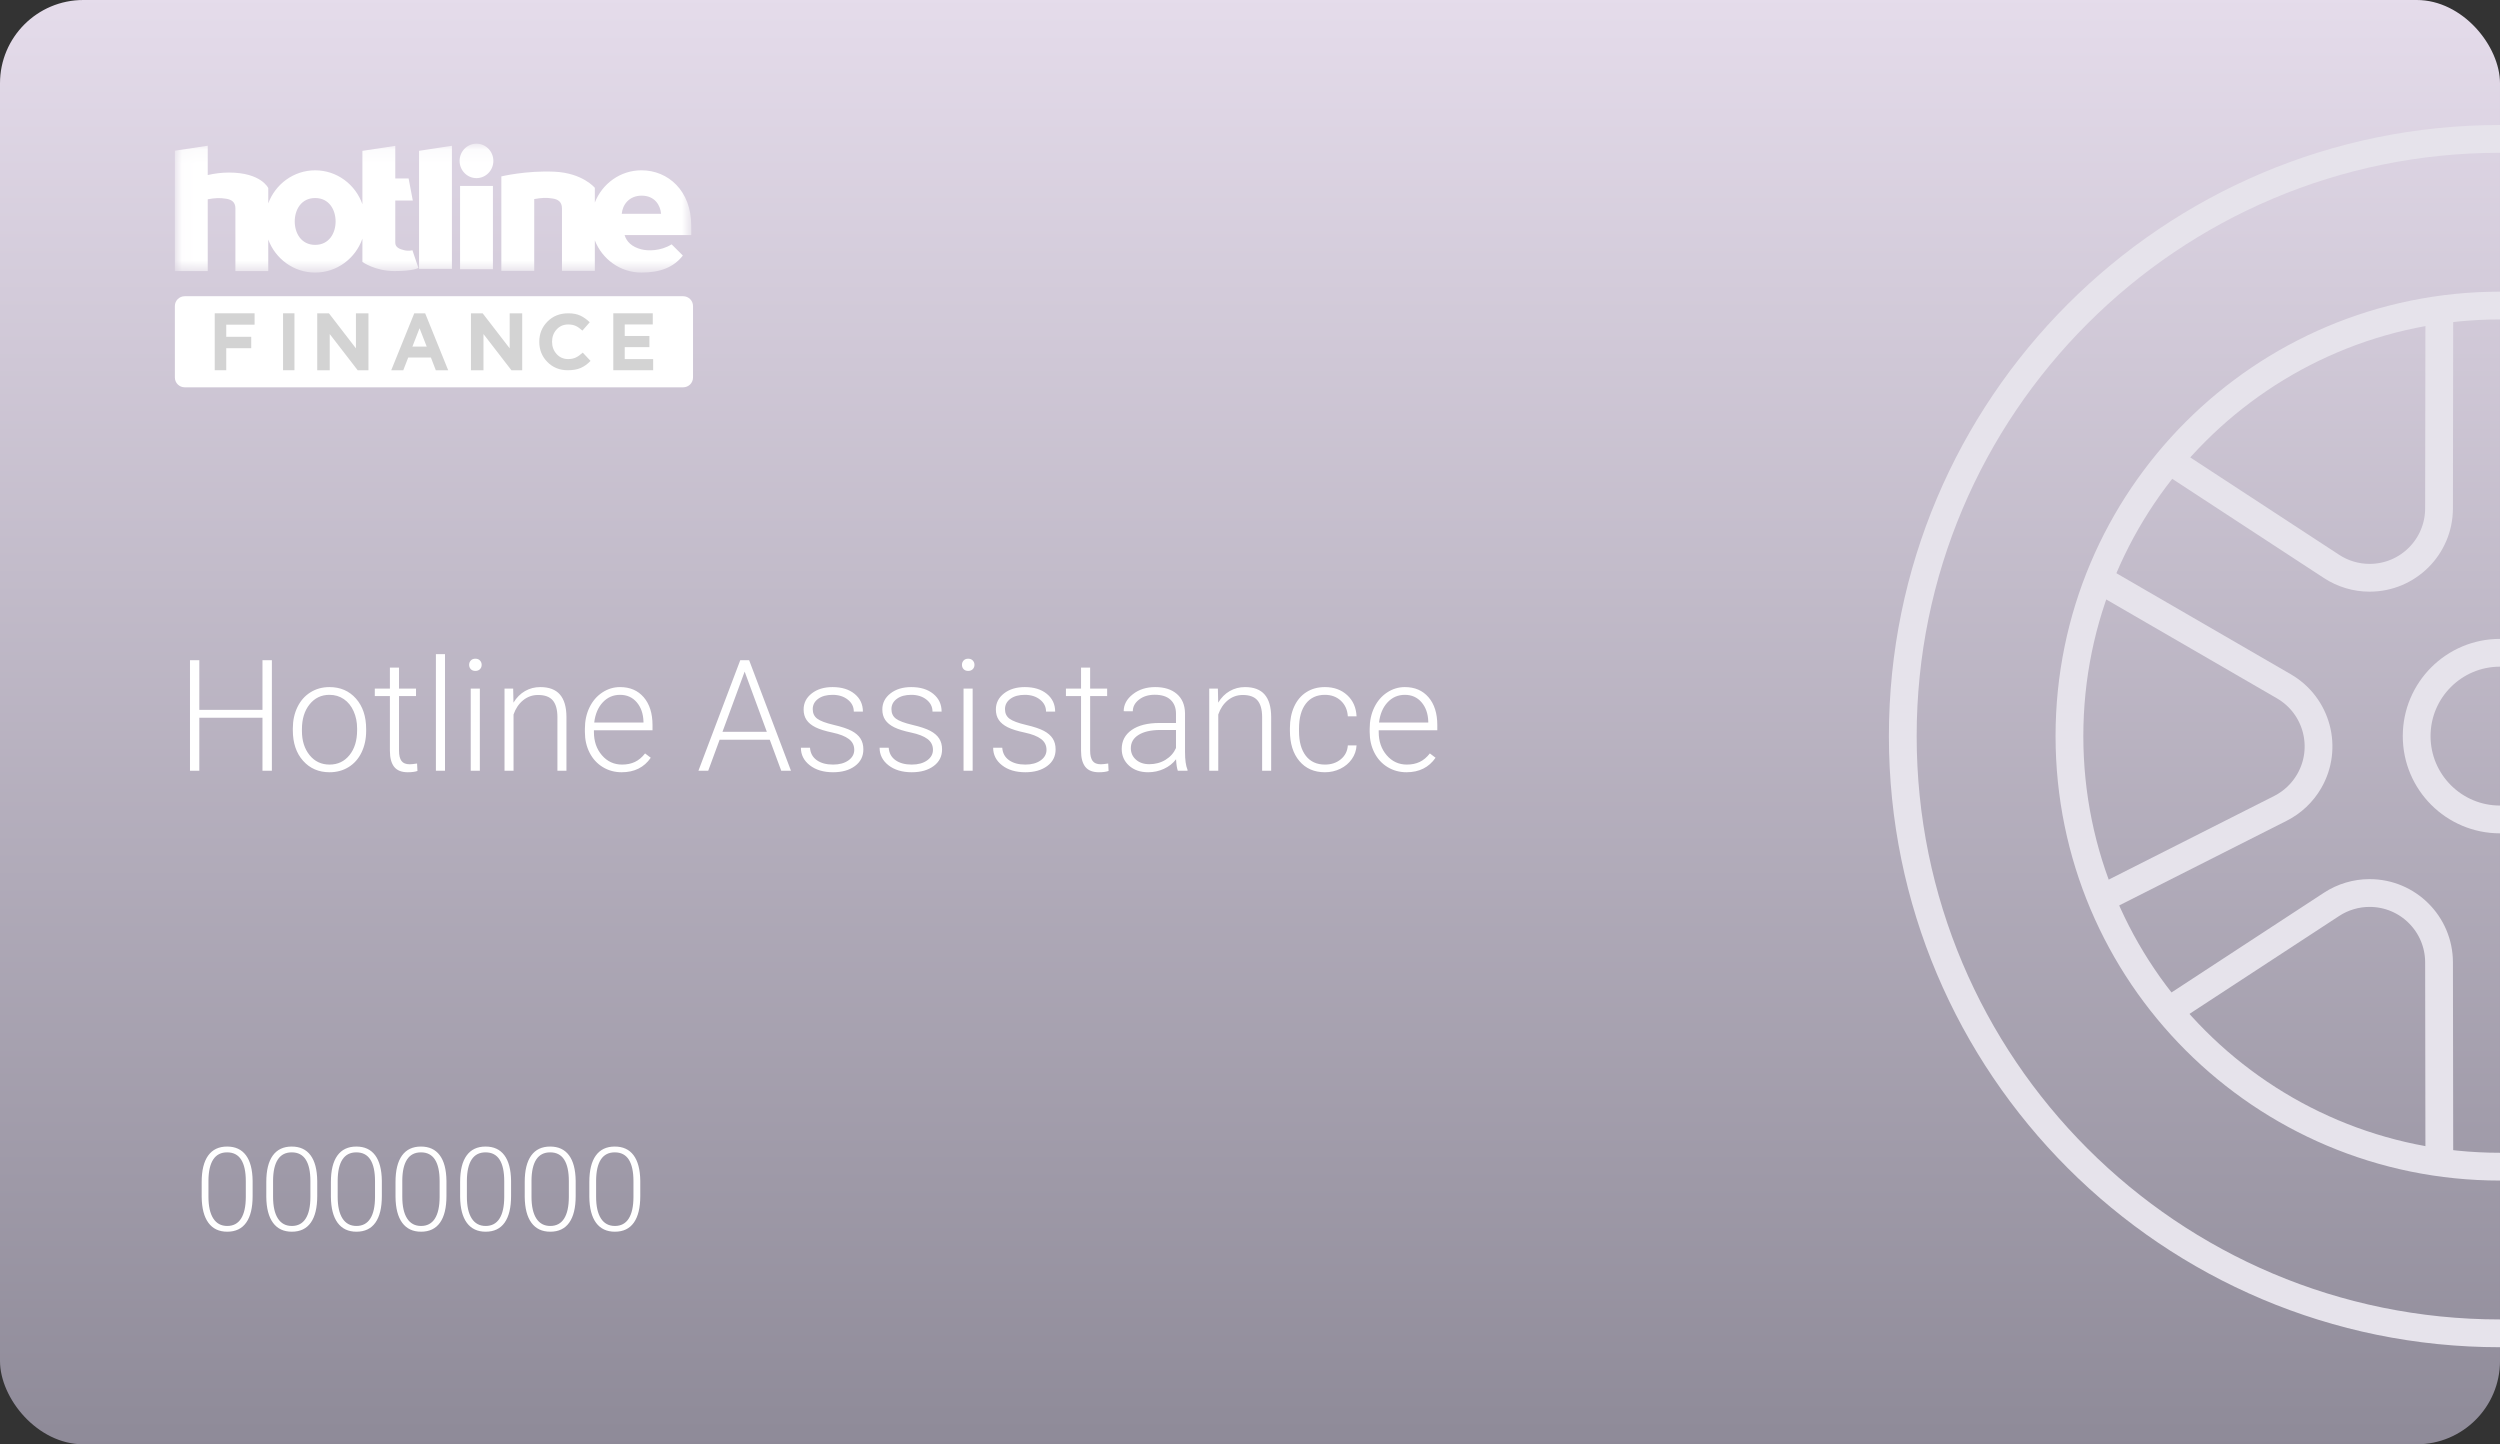 <?xml version="1.0" encoding="UTF-8"?>
<svg width="180px" height="104px" viewBox="0 0 180 104" version="1.1" xmlns="http://www.w3.org/2000/svg" xmlns:xlink="http://www.w3.org/1999/xlink">
    <rect x="0" y="0" width="180" height="104" fill="#333333" stroke="none"/>
    <!-- Generator: Sketch 63.1 (92452) - https://sketch.com -->
    <title>Comfort+</title>
    <desc>Created with Sketch.</desc>
    <defs>
        <linearGradient x1="50%" y1="100%" x2="50%" y2="3.061617e-15%" id="linearGradient-1">
            <stop stop-color="#8E8A98" offset="0%"></stop>
            <stop stop-color="#E5DCEB" offset="100%"></stop>
        </linearGradient>
        <polygon id="path-2" points="0.04 0.086 37.183 0.086 37.183 9.367 0.04 9.367"></polygon>
    </defs>
    <g id="Page-1" stroke="none" stroke-width="1" fill="none" fill-rule="evenodd">
        <g id="Assistance-Landing" transform="translate(-722, -2277)">
            <g id="Comfort+" transform="translate(722, 2277)">
                <rect id="Rectangle-10" fill="url(#linearGradient-1)" x="0" y="0" width="180" height="103.99" rx="6"></rect>
                <path d="M180,47 C176.686,47 174,49.686 174,53 C174,56.314 176.686,59 180,59" id="Path" stroke="#E6E3EB" stroke-width="2"></path>
                <path d="M180,22 C162.879,22 149,35.879 149,53 C149,70.121 162.879,84 180,84" id="Path" stroke="#E6E3EB" stroke-width="2"></path>
                <path d="M180,10 C156.252,10 137,29.252 137,53 C137,76.748 156.252,96 180,96" id="Path" stroke="#E6E3EB" stroke-width="2"></path>
                <path d="M147.46,61.107 C149.189,58.121 151.784,53.643 155.243,47.671 C156.627,45.282 159.686,44.467 162.075,45.851 C162.914,46.337 163.594,47.056 164.031,47.922 C166.898,53.592 169.048,57.845 170.481,60.681" id="Path" stroke="#E6E3EB" stroke-width="2" transform="translate(158.97, 53.142) rotate(-270) translate(-158.97, -53.142) "></path>
                <path d="M158.457,41.461 C160.061,38.691 162.467,34.537 165.676,28.999 C167.06,26.609 170.119,25.794 172.508,27.178 C173.347,27.664 174.027,28.384 174.464,29.249 C177.276,34.811 179.385,38.983 180.791,41.764" id="Path" stroke="#E6E3EB" stroke-width="2" transform="translate(169.624, 34.134) rotate(-210) translate(-169.624, -34.134) "></path>
                <path d="M158.264,79.194 C159.885,76.395 162.318,72.196 165.561,66.597 C166.945,64.207 170.004,63.392 172.394,64.777 C173.233,65.263 173.912,65.982 174.35,66.847 C177.22,72.525 179.372,76.783 180.807,79.622" id="Path" stroke="#E6E3EB" stroke-width="2" transform="translate(169.536, 71.862) scale(1, -1) rotate(-210) translate(-169.536, -71.862) "></path>
                <g id="logo" transform="translate(12.591, 10.259)">
                    <g id="Group-4">
                        <mask id="mask-3" fill="white">
                            <use xlink:href="#path-2"></use>
                        </mask>
                        <g id="Clip-2"></g>
                        <path d="M10.101,7.372 C9.088,7.372 8.63,6.514 8.63,5.686 C8.63,4.857 9.087,3.999 10.101,3.999 C11.114,3.999 11.573,4.857 11.573,5.686 C11.573,6.515 11.114,7.372 10.101,7.372 M17.104,7.757 C17.104,7.757 16.846,7.836 16.512,7.757 C16.177,7.679 15.869,7.547 15.869,7.22 L15.869,4.178 L17.131,4.178 L16.828,2.592 L15.869,2.592 L15.869,0.242 L13.502,0.602 L13.502,4.447 C13.003,3.023 11.669,2.004 10.101,2.004 C8.557,2.004 7.239,2.993 6.723,4.384 L6.723,3.28 C6.723,3.28 6.218,2.165 3.893,2.165 C3.345,2.165 2.828,2.238 2.366,2.345 L2.366,0.233 L0,0.591 L0,9.258 L2.366,9.258 L2.366,4.089 C2.899,3.993 3.24,3.974 3.705,4.052 C4.044,4.109 4.358,4.265 4.358,4.737 L4.358,9.258 L6.723,9.258 L6.723,6.988 C7.239,8.379 8.557,9.367 10.101,9.367 C11.669,9.367 13.003,8.349 13.502,6.926 L13.502,8.599 C13.502,8.599 14.403,9.258 15.812,9.258 C17.22,9.258 17.53,9.029 17.53,9.029 L17.104,7.757" id="Fill-1" fill="#FFFFFF" mask="url(#mask-3)"></path>
                        <path d="M33.61,3.828 C34.561,3.828 34.96,4.535 35.006,5.133 L32.176,5.133 C32.224,4.517 32.679,3.828 33.61,3.828 L33.61,3.828 Z M33.588,7.694 C32.905,7.52 32.528,7.152 32.379,6.667 L37.183,6.667 L37.178,5.969 C37.178,3.489 35.526,2.003 33.592,2.003 C32.069,2.003 30.767,2.966 30.237,4.326 L30.237,3.265 C30.237,3.265 29.363,2.195 27.322,2.103 C25.287,2.012 23.506,2.442 23.506,2.442 L23.506,9.243 L25.873,9.243 L25.873,4.075 C26.41,3.978 26.752,3.958 27.218,4.037 C27.557,4.093 27.871,4.249 27.871,4.752 L27.871,9.243 L30.237,9.243 L30.237,7.046 C30.767,8.406 32.069,9.367 33.592,9.367 C34.936,9.367 35.911,8.993 36.575,8.14 L35.766,7.334 C34.955,7.838 34.036,7.809 33.588,7.694 L33.588,7.694 Z M17.581,9.1 L19.947,9.1 L19.947,0.238 L17.581,0.599 L17.581,9.1 Z M20.534,9.125 L22.9,9.125 L22.9,3.127 L20.534,3.127 L20.534,9.125 Z M21.716,0.086 C21.044,0.086 20.5,0.641 20.5,1.326 C20.5,2.011 21.044,2.566 21.716,2.566 C22.388,2.566 22.931,2.011 22.931,1.326 C22.932,0.641 22.388,0.086 21.716,0.086 L21.716,0.086 Z" id="Fill-3" fill="#FFFFFF" mask="url(#mask-3)"></path>
                    </g>
                    <path d="M37.306,16.924 C37.306,17.313 36.986,17.628 36.593,17.628 L0.712,17.628 C0.319,17.628 0,17.313 0,16.924 L0,11.773 C0,11.384 0.319,11.069 0.712,11.069 L36.593,11.069 C36.986,11.069 37.306,11.384 37.306,11.773 L37.306,16.924" id="Fill-5" fill="#FFFFFF"></path>
                    <polyline id="Fill-6" fill="#D3D3D3" points="2.87 16.398 2.87 12.299 5.739 12.299 5.739 13.118 3.699 13.118 3.699 13.991 5.497 13.991 5.497 14.811 3.699 14.811 3.699 16.398 2.87 16.398"></polyline>
                    <polygon id="Fill-7" fill="#D3D3D3" points="7.789 16.398 8.609 16.398 8.609 12.299 7.789 12.299"></polygon>
                    <polyline id="Fill-8" fill="#D3D3D3" points="10.249 16.398 10.249 12.299 11.091 12.299 13.036 14.822 13.036 12.299 13.938 12.299 13.938 16.398 13.161 16.398 11.15 13.792 11.15 16.398 10.249 16.398"></polyline>
                    <path d="M17.103,14.694 L18.131,14.694 L17.617,13.374 L17.103,14.694 Z M15.578,16.398 L17.236,12.299 L18.021,12.299 L19.678,16.398 L18.788,16.398 L18.435,15.485 L16.8,15.485 L16.446,16.398 L15.578,16.398 L15.578,16.398 Z" id="Fill-9" fill="#D3D3D3"></path>
                    <polyline id="Fill-10" fill="#D3D3D3" points="21.318 16.398 21.318 12.299 22.16 12.299 24.106 14.822 24.106 12.299 25.007 12.299 25.007 16.398 24.23 16.398 22.219 13.792 22.219 16.398 21.318 16.398"></polyline>
                    <path d="M28.288,16.398 C27.701,16.398 27.213,16.201 26.823,15.807 C26.432,15.412 26.237,14.926 26.237,14.348 C26.237,13.774 26.434,13.289 26.826,12.894 C27.218,12.497 27.716,12.299 28.322,12.299 C28.668,12.299 28.959,12.355 29.195,12.466 C29.431,12.577 29.656,12.737 29.869,12.944 L29.344,13.544 C29.172,13.39 29.012,13.277 28.861,13.207 C28.711,13.138 28.529,13.103 28.316,13.103 C27.981,13.103 27.704,13.222 27.485,13.462 C27.266,13.702 27.157,13.998 27.157,14.348 C27.157,14.696 27.266,14.99 27.485,15.232 C27.704,15.474 27.981,15.594 28.316,15.594 C28.529,15.594 28.714,15.556 28.87,15.481 C29.027,15.405 29.192,15.289 29.367,15.13 L29.927,15.725 C29.71,15.955 29.474,16.124 29.221,16.234 C28.968,16.344 28.657,16.398 28.288,16.398" id="Fill-11" fill="#D3D3D3"></path>
                    <polyline id="Fill-12" fill="#D3D3D3" points="31.566 16.398 31.566 12.299 34.409 12.299 34.409 13.101 32.39 13.101 32.39 13.932 34.167 13.932 34.167 14.735 32.39 14.735 32.39 15.596 34.436 15.596 34.436 16.398 31.566 16.398"></polyline>
                </g>
                <path d="M19.575,55.492 L18.898,55.492 L18.898,51.678 L14.351,51.678 L14.351,55.492 L13.679,55.492 L13.679,47.536 L14.351,47.536 L14.351,51.11 L18.898,51.11 L18.898,47.536 L19.575,47.536 L19.575,55.492 Z M21.084,52.448 C21.084,51.88 21.194,51.368 21.414,50.913 C21.635,50.457 21.946,50.103 22.349,49.85 C22.751,49.597 23.208,49.47 23.718,49.47 C24.505,49.47 25.142,49.746 25.63,50.298 C26.119,50.85 26.363,51.581 26.363,52.492 L26.363,52.629 C26.363,53.201 26.252,53.715 26.032,54.173 C25.812,54.63 25.501,54.982 25.1,55.23 C24.7,55.478 24.242,55.602 23.729,55.602 C22.945,55.602 22.309,55.326 21.819,54.774 C21.329,54.222 21.084,53.49 21.084,52.58 L21.084,52.448 Z M21.739,52.629 C21.739,53.335 21.923,53.916 22.289,54.369 C22.655,54.823 23.135,55.05 23.729,55.05 C24.319,55.05 24.797,54.823 25.163,54.369 C25.529,53.916 25.712,53.317 25.712,52.574 L25.712,52.448 C25.712,51.997 25.629,51.583 25.461,51.208 C25.293,50.833 25.058,50.542 24.756,50.336 C24.454,50.13 24.108,50.028 23.718,50.028 C23.135,50.028 22.659,50.256 22.291,50.713 C21.923,51.171 21.739,51.769 21.739,52.509 L21.739,52.629 Z M28.729,48.066 L28.729,49.579 L29.953,49.579 L29.953,50.115 L28.729,50.115 L28.729,54.055 C28.729,54.383 28.788,54.627 28.906,54.787 C29.025,54.948 29.222,55.028 29.499,55.028 C29.609,55.028 29.785,55.01 30.029,54.973 L30.057,55.509 C29.886,55.571 29.652,55.602 29.357,55.602 C28.909,55.602 28.583,55.471 28.379,55.211 C28.175,54.95 28.073,54.567 28.073,54.06 L28.073,50.115 L26.986,50.115 L26.986,49.579 L28.073,49.579 L28.073,48.066 L28.729,48.066 Z M32.04,55.492 L31.385,55.492 L31.385,47.098 L32.04,47.098 L32.04,55.492 Z M34.549,55.492 L33.893,55.492 L33.893,49.579 L34.549,49.579 L34.549,55.492 Z M33.778,47.869 C33.778,47.745 33.818,47.64 33.898,47.555 C33.979,47.469 34.088,47.426 34.226,47.426 C34.365,47.426 34.475,47.469 34.557,47.555 C34.639,47.64 34.68,47.745 34.68,47.869 C34.68,47.993 34.639,48.097 34.557,48.18 C34.475,48.264 34.365,48.306 34.226,48.306 C34.088,48.306 33.979,48.264 33.898,48.18 C33.818,48.097 33.778,47.993 33.778,47.869 Z M36.948,49.579 L36.97,50.59 C37.192,50.226 37.469,49.948 37.8,49.757 C38.132,49.566 38.498,49.47 38.899,49.47 C39.533,49.47 40.004,49.649 40.314,50.006 C40.624,50.363 40.78,50.898 40.784,51.612 L40.784,55.492 L40.134,55.492 L40.134,51.607 C40.13,51.079 40.018,50.685 39.798,50.426 C39.577,50.168 39.225,50.038 38.74,50.038 C38.336,50.038 37.978,50.165 37.666,50.418 C37.355,50.671 37.124,51.013 36.975,51.443 L36.975,55.492 L36.325,55.492 L36.325,49.579 L36.948,49.579 Z M44.762,55.602 C44.26,55.602 43.805,55.478 43.399,55.23 C42.993,54.982 42.677,54.637 42.451,54.194 C42.225,53.752 42.112,53.255 42.112,52.705 L42.112,52.47 C42.112,51.902 42.222,51.39 42.443,50.935 C42.663,50.479 42.97,50.121 43.363,49.861 C43.757,49.6 44.183,49.47 44.642,49.47 C45.36,49.47 45.929,49.715 46.35,50.205 C46.771,50.695 46.981,51.365 46.981,52.213 L46.981,52.58 L42.762,52.58 L42.762,52.705 C42.762,53.376 42.954,53.934 43.339,54.38 C43.723,54.826 44.207,55.05 44.79,55.05 C45.139,55.05 45.448,54.986 45.716,54.858 C45.984,54.731 46.227,54.527 46.445,54.246 L46.855,54.558 C46.374,55.254 45.677,55.602 44.762,55.602 Z M44.642,50.028 C44.15,50.028 43.736,50.208 43.399,50.569 C43.062,50.929 42.857,51.414 42.784,52.022 L46.331,52.022 L46.331,51.951 C46.312,51.383 46.15,50.92 45.844,50.563 C45.538,50.206 45.138,50.028 44.642,50.028 Z M55.424,53.263 L51.812,53.263 L50.992,55.492 L50.287,55.492 L53.298,47.536 L53.938,47.536 L56.949,55.492 L56.249,55.492 L55.424,53.263 Z M52.019,52.689 L55.211,52.689 L53.615,48.355 L52.019,52.689 Z M61.506,53.989 C61.506,53.665 61.376,53.405 61.115,53.208 C60.855,53.011 60.462,52.857 59.938,52.746 C59.413,52.635 59.006,52.508 58.716,52.364 C58.427,52.22 58.212,52.044 58.072,51.836 C57.931,51.629 57.861,51.377 57.861,51.082 C57.861,50.616 58.056,50.231 58.446,49.926 C58.836,49.622 59.335,49.47 59.943,49.47 C60.603,49.47 61.132,49.633 61.531,49.959 C61.93,50.285 62.129,50.711 62.129,51.235 L61.473,51.235 C61.473,50.889 61.329,50.601 61.039,50.372 C60.749,50.142 60.384,50.028 59.943,50.028 C59.513,50.028 59.168,50.123 58.908,50.314 C58.647,50.506 58.517,50.754 58.517,51.06 C58.517,51.355 58.625,51.584 58.842,51.746 C59.059,51.908 59.454,52.057 60.028,52.192 C60.602,52.326 61.032,52.47 61.318,52.623 C61.604,52.776 61.816,52.96 61.954,53.175 C62.093,53.39 62.162,53.651 62.162,53.957 C62.162,54.456 61.961,54.855 61.558,55.153 C61.155,55.452 60.63,55.602 59.981,55.602 C59.293,55.602 58.735,55.435 58.307,55.102 C57.878,54.768 57.664,54.346 57.664,53.836 L58.32,53.836 C58.346,54.219 58.507,54.517 58.804,54.73 C59.101,54.943 59.493,55.05 59.981,55.05 C60.437,55.05 60.805,54.949 61.085,54.749 C61.366,54.549 61.506,54.295 61.506,53.989 Z M67.173,53.989 C67.173,53.665 67.043,53.405 66.782,53.208 C66.522,53.011 66.129,52.857 65.605,52.746 C65.08,52.635 64.673,52.508 64.383,52.364 C64.094,52.22 63.879,52.044 63.738,51.836 C63.598,51.629 63.528,51.377 63.528,51.082 C63.528,50.616 63.723,50.231 64.113,49.926 C64.503,49.622 65.002,49.47 65.61,49.47 C66.27,49.47 66.799,49.633 67.198,49.959 C67.597,50.285 67.796,50.711 67.796,51.235 L67.14,51.235 C67.14,50.889 66.995,50.601 66.706,50.372 C66.416,50.142 66.051,50.028 65.61,50.028 C65.18,50.028 64.835,50.123 64.575,50.314 C64.314,50.506 64.184,50.754 64.184,51.06 C64.184,51.355 64.292,51.584 64.509,51.746 C64.726,51.908 65.121,52.057 65.695,52.192 C66.269,52.326 66.699,52.47 66.984,52.623 C67.27,52.776 67.483,52.96 67.621,53.175 C67.76,53.39 67.829,53.651 67.829,53.957 C67.829,54.456 67.628,54.855 67.225,55.153 C66.822,55.452 66.297,55.602 65.648,55.602 C64.96,55.602 64.402,55.435 63.973,55.102 C63.545,54.768 63.331,54.346 63.331,53.836 L63.987,53.836 C64.013,54.219 64.174,54.517 64.471,54.73 C64.768,54.943 65.16,55.05 65.648,55.05 C66.104,55.05 66.472,54.949 66.752,54.749 C67.033,54.549 67.173,54.295 67.173,53.989 Z M70.031,55.492 L69.375,55.492 L69.375,49.579 L70.031,49.579 L70.031,55.492 Z M69.261,47.869 C69.261,47.745 69.301,47.64 69.381,47.555 C69.461,47.469 69.57,47.426 69.709,47.426 C69.847,47.426 69.957,47.469 70.039,47.555 C70.121,47.64 70.162,47.745 70.162,47.869 C70.162,47.993 70.121,48.097 70.039,48.18 C69.957,48.264 69.847,48.306 69.709,48.306 C69.57,48.306 69.461,48.264 69.381,48.18 C69.301,48.097 69.261,47.993 69.261,47.869 Z M75.348,53.989 C75.348,53.665 75.218,53.405 74.957,53.208 C74.697,53.011 74.304,52.857 73.78,52.746 C73.255,52.635 72.848,52.508 72.558,52.364 C72.269,52.22 72.054,52.044 71.914,51.836 C71.773,51.629 71.703,51.377 71.703,51.082 C71.703,50.616 71.898,50.231 72.288,49.926 C72.678,49.622 73.177,49.47 73.785,49.47 C74.445,49.47 74.974,49.633 75.373,49.959 C75.772,50.285 75.971,50.711 75.971,51.235 L75.315,51.235 C75.315,50.889 75.171,50.601 74.881,50.372 C74.591,50.142 74.226,50.028 73.785,50.028 C73.355,50.028 73.01,50.123 72.75,50.314 C72.489,50.506 72.359,50.754 72.359,51.06 C72.359,51.355 72.467,51.584 72.684,51.746 C72.901,51.908 73.296,52.057 73.87,52.192 C74.444,52.326 74.874,52.47 75.16,52.623 C75.446,52.776 75.658,52.96 75.796,53.175 C75.935,53.39 76.004,53.651 76.004,53.957 C76.004,54.456 75.803,54.855 75.4,55.153 C74.998,55.452 74.472,55.602 73.824,55.602 C73.135,55.602 72.577,55.435 72.149,55.102 C71.721,54.768 71.507,54.346 71.507,53.836 L72.162,53.836 C72.188,54.219 72.349,54.517 72.646,54.73 C72.943,54.943 73.335,55.05 73.824,55.05 C74.279,55.05 74.647,54.949 74.927,54.749 C75.208,54.549 75.348,54.295 75.348,53.989 Z M78.49,48.066 L78.49,49.579 L79.715,49.579 L79.715,50.115 L78.49,50.115 L78.49,54.055 C78.49,54.383 78.55,54.627 78.668,54.787 C78.786,54.948 78.984,55.028 79.261,55.028 C79.37,55.028 79.547,55.01 79.791,54.973 L79.818,55.509 C79.647,55.571 79.414,55.602 79.119,55.602 C78.671,55.602 78.345,55.471 78.141,55.211 C77.937,54.95 77.835,54.567 77.835,54.06 L77.835,50.115 L76.747,50.115 L76.747,49.579 L77.835,49.579 L77.835,48.066 L78.49,48.066 Z M84.802,55.492 C84.737,55.306 84.695,55.031 84.676,54.667 C84.447,54.966 84.155,55.196 83.799,55.358 C83.444,55.52 83.068,55.602 82.671,55.602 C82.103,55.602 81.643,55.443 81.291,55.126 C80.94,54.809 80.764,54.408 80.764,53.924 C80.764,53.348 81.003,52.893 81.482,52.558 C81.961,52.223 82.629,52.055 83.485,52.055 L84.671,52.055 L84.671,51.383 C84.671,50.96 84.541,50.628 84.28,50.385 C84.02,50.143 83.64,50.022 83.141,50.022 C82.685,50.022 82.308,50.139 82.01,50.372 C81.711,50.605 81.562,50.885 81.562,51.213 L80.906,51.208 C80.906,50.738 81.124,50.331 81.562,49.987 C81.999,49.642 82.536,49.47 83.174,49.47 C83.833,49.47 84.353,49.635 84.734,49.965 C85.115,50.294 85.31,50.754 85.321,51.345 L85.321,54.142 C85.321,54.714 85.381,55.142 85.502,55.427 L85.502,55.492 L84.802,55.492 Z M82.747,55.022 C83.185,55.022 83.575,54.917 83.92,54.705 C84.264,54.494 84.514,54.212 84.671,53.858 L84.671,52.558 L83.502,52.558 C82.849,52.565 82.339,52.684 81.971,52.916 C81.603,53.147 81.42,53.465 81.42,53.869 C81.42,54.201 81.542,54.476 81.788,54.694 C82.034,54.913 82.354,55.022 82.747,55.022 Z M87.688,49.579 L87.709,50.59 C87.932,50.226 88.208,49.948 88.54,49.757 C88.872,49.566 89.238,49.47 89.638,49.47 C90.272,49.47 90.744,49.649 91.054,50.006 C91.363,50.363 91.52,50.898 91.524,51.612 L91.524,55.492 L90.873,55.492 L90.873,51.607 C90.87,51.079 90.758,50.685 90.537,50.426 C90.317,50.168 89.964,50.038 89.48,50.038 C89.076,50.038 88.718,50.165 88.406,50.418 C88.095,50.671 87.864,51.013 87.715,51.443 L87.715,55.492 L87.065,55.492 L87.065,49.579 L87.688,49.579 Z M95.398,55.05 C95.854,55.05 96.235,54.921 96.543,54.664 C96.851,54.407 97.018,54.075 97.043,53.667 L97.672,53.667 C97.653,54.028 97.54,54.356 97.333,54.653 C97.125,54.95 96.849,55.183 96.505,55.35 C96.161,55.518 95.792,55.602 95.398,55.602 C94.622,55.602 94.007,55.332 93.554,54.793 C93.1,54.254 92.874,53.529 92.874,52.618 L92.874,52.421 C92.874,51.838 92.976,51.323 93.18,50.875 C93.384,50.426 93.676,50.08 94.057,49.836 C94.437,49.592 94.883,49.47 95.393,49.47 C96.041,49.47 96.576,49.663 96.997,50.049 C97.417,50.436 97.642,50.944 97.672,51.574 L97.043,51.574 C97.014,51.111 96.847,50.738 96.543,50.454 C96.239,50.17 95.855,50.028 95.393,50.028 C94.803,50.028 94.344,50.241 94.018,50.667 C93.692,51.093 93.529,51.691 93.529,52.459 L93.529,52.651 C93.529,53.405 93.692,53.993 94.018,54.416 C94.344,54.838 94.804,55.05 95.398,55.05 Z M101.267,55.602 C100.765,55.602 100.31,55.478 99.904,55.23 C99.498,54.982 99.182,54.637 98.956,54.194 C98.73,53.752 98.617,53.255 98.617,52.705 L98.617,52.47 C98.617,51.902 98.727,51.39 98.948,50.935 C99.168,50.479 99.475,50.121 99.868,49.861 C100.262,49.6 100.688,49.47 101.147,49.47 C101.865,49.47 102.434,49.715 102.855,50.205 C103.276,50.695 103.486,51.365 103.486,52.213 L103.486,52.58 L99.267,52.58 L99.267,52.705 C99.267,53.376 99.459,53.934 99.844,54.38 C100.228,54.826 100.712,55.05 101.295,55.05 C101.644,55.05 101.953,54.986 102.221,54.858 C102.489,54.731 102.732,54.527 102.95,54.246 L103.36,54.558 C102.879,55.254 102.182,55.602 101.267,55.602 Z M101.147,50.028 C100.655,50.028 100.241,50.208 99.904,50.569 C99.567,50.929 99.362,51.414 99.289,52.022 L102.836,52.022 L102.836,51.951 C102.817,51.383 102.655,50.92 102.349,50.563 C102.043,50.206 101.643,50.028 101.147,50.028 Z" id="HotlineAssistance" fill="#FFFFFF" fill-rule="nonzero"></path>
                <path d="M18.189,86.113 C18.189,86.955 18.035,87.593 17.726,88.029 C17.418,88.465 16.963,88.683 16.362,88.683 C15.771,88.683 15.319,88.469 15.005,88.042 C14.691,87.614 14.53,86.992 14.521,86.175 L14.521,85.105 C14.521,84.266 14.677,83.631 14.989,83.199 C15.3,82.767 15.755,82.552 16.353,82.552 C16.944,82.552 17.394,82.76 17.706,83.177 C18.017,83.593 18.179,84.207 18.189,85.019 L18.189,86.113 Z M17.698,85.044 C17.698,84.36 17.586,83.844 17.364,83.494 C17.141,83.145 16.804,82.97 16.353,82.97 C15.911,82.97 15.577,83.14 15.353,83.482 C15.129,83.824 15.014,84.328 15.009,84.994 L15.009,86.167 C15.009,86.847 15.124,87.367 15.355,87.728 C15.586,88.089 15.922,88.269 16.362,88.269 C16.799,88.269 17.13,88.093 17.355,87.74 C17.581,87.388 17.695,86.871 17.698,86.191 L17.698,85.044 Z M22.841,86.113 C22.841,86.955 22.687,87.593 22.378,88.029 C22.069,88.465 21.614,88.683 21.013,88.683 C20.423,88.683 19.971,88.469 19.657,88.042 C19.343,87.614 19.181,86.992 19.173,86.175 L19.173,85.105 C19.173,84.266 19.329,83.631 19.64,83.199 C19.952,82.767 20.407,82.552 21.005,82.552 C21.595,82.552 22.046,82.76 22.358,83.177 C22.669,83.593 22.83,84.207 22.841,85.019 L22.841,86.113 Z M22.349,85.044 C22.349,84.36 22.238,83.844 22.015,83.494 C21.793,83.145 21.456,82.97 21.005,82.97 C20.563,82.97 20.229,83.14 20.005,83.482 C19.781,83.824 19.666,84.328 19.661,84.994 L19.661,86.167 C19.661,86.847 19.776,87.367 20.007,87.728 C20.238,88.089 20.573,88.269 21.013,88.269 C21.451,88.269 21.782,88.093 22.007,87.74 C22.233,87.388 22.347,86.871 22.349,86.191 L22.349,85.044 Z M27.493,86.113 C27.493,86.955 27.339,87.593 27.03,88.029 C26.721,88.465 26.266,88.683 25.665,88.683 C25.075,88.683 24.623,88.469 24.309,88.042 C23.994,87.614 23.833,86.992 23.825,86.175 L23.825,85.105 C23.825,84.266 23.981,83.631 24.292,83.199 C24.604,82.767 25.059,82.552 25.657,82.552 C26.247,82.552 26.698,82.76 27.01,83.177 C27.321,83.593 27.482,84.207 27.493,85.019 L27.493,86.113 Z M27.001,85.044 C27.001,84.36 26.89,83.844 26.667,83.494 C26.445,83.145 26.108,82.97 25.657,82.97 C25.214,82.97 24.881,83.14 24.657,83.482 C24.433,83.824 24.318,84.328 24.313,84.994 L24.313,86.167 C24.313,86.847 24.428,87.367 24.659,87.728 C24.89,88.089 25.225,88.269 25.665,88.269 C26.102,88.269 26.434,88.093 26.659,87.74 C26.885,87.388 26.999,86.871 27.001,86.191 L27.001,85.044 Z M32.145,86.113 C32.145,86.955 31.991,87.593 31.682,88.029 C31.373,88.465 30.918,88.683 30.317,88.683 C29.727,88.683 29.275,88.469 28.96,88.042 C28.646,87.614 28.485,86.992 28.477,86.175 L28.477,85.105 C28.477,84.266 28.633,83.631 28.944,83.199 C29.256,82.767 29.71,82.552 30.309,82.552 C30.899,82.552 31.35,82.76 31.661,83.177 C31.973,83.593 32.134,84.207 32.145,85.019 L32.145,86.113 Z M31.653,85.044 C31.653,84.36 31.542,83.844 31.319,83.494 C31.096,83.145 30.76,82.97 30.309,82.97 C29.866,82.97 29.533,83.14 29.309,83.482 C29.085,83.824 28.97,84.328 28.965,84.994 L28.965,86.167 C28.965,86.847 29.08,87.367 29.311,87.728 C29.542,88.089 29.877,88.269 30.317,88.269 C30.754,88.269 31.086,88.093 31.311,87.74 C31.536,87.388 31.65,86.871 31.653,86.191 L31.653,85.044 Z M36.797,86.113 C36.797,86.955 36.642,87.593 36.334,88.029 C36.025,88.465 35.57,88.683 34.969,88.683 C34.379,88.683 33.926,88.469 33.612,88.042 C33.298,87.614 33.137,86.992 33.129,86.175 L33.129,85.105 C33.129,84.266 33.284,83.631 33.596,83.199 C33.907,82.767 34.362,82.552 34.961,82.552 C35.551,82.552 36.002,82.76 36.313,83.177 C36.625,83.593 36.786,84.207 36.797,85.019 L36.797,86.113 Z M36.305,85.044 C36.305,84.36 36.194,83.844 35.971,83.494 C35.748,83.145 35.411,82.97 34.961,82.97 C34.518,82.97 34.185,83.14 33.961,83.482 C33.737,83.824 33.622,84.328 33.616,84.994 L33.616,86.167 C33.616,86.847 33.732,87.367 33.963,87.728 C34.194,88.089 34.529,88.269 34.969,88.269 C35.406,88.269 35.737,88.093 35.963,87.74 C36.188,87.388 36.302,86.871 36.305,86.191 L36.305,85.044 Z M41.449,86.113 C41.449,86.955 41.294,87.593 40.985,88.029 C40.677,88.465 40.222,88.683 39.621,88.683 C39.03,88.683 38.578,88.469 38.264,88.042 C37.95,87.614 37.789,86.992 37.78,86.175 L37.78,85.105 C37.78,84.266 37.936,83.631 38.248,83.199 C38.559,82.767 39.014,82.552 39.612,82.552 C40.203,82.552 40.654,82.76 40.965,83.177 C41.276,83.593 41.438,84.207 41.449,85.019 L41.449,86.113 Z M40.957,85.044 C40.957,84.36 40.845,83.844 40.623,83.494 C40.4,83.145 40.063,82.97 39.612,82.97 C39.17,82.97 38.837,83.14 38.612,83.482 C38.388,83.824 38.274,84.328 38.268,84.994 L38.268,86.167 C38.268,86.847 38.384,87.367 38.614,87.728 C38.845,88.089 39.181,88.269 39.621,88.269 C40.058,88.269 40.389,88.093 40.615,87.74 C40.84,87.388 40.954,86.871 40.957,86.191 L40.957,85.044 Z M46.1,86.113 C46.1,86.955 45.946,87.593 45.637,88.029 C45.329,88.465 44.874,88.683 44.273,88.683 C43.682,88.683 43.23,88.469 42.916,88.042 C42.602,87.614 42.44,86.992 42.432,86.175 L42.432,85.105 C42.432,84.266 42.588,83.631 42.9,83.199 C43.211,82.767 43.666,82.552 44.264,82.552 C44.855,82.552 45.305,82.76 45.617,83.177 C45.928,83.593 46.09,84.207 46.1,85.019 L46.1,86.113 Z M45.609,85.044 C45.609,84.36 45.497,83.844 45.275,83.494 C45.052,83.145 44.715,82.97 44.264,82.97 C43.822,82.97 43.488,83.14 43.264,83.482 C43.04,83.824 42.925,84.328 42.92,84.994 L42.92,86.167 C42.92,86.847 43.035,87.367 43.266,87.728 C43.497,88.089 43.833,88.269 44.273,88.269 C44.71,88.269 45.041,88.093 45.266,87.74 C45.492,87.388 45.606,86.871 45.609,86.191 L45.609,85.044 Z" id="0000000" fill="#FFFFFF" fill-rule="nonzero"></path>
            </g>
        </g>
    </g>
</svg>